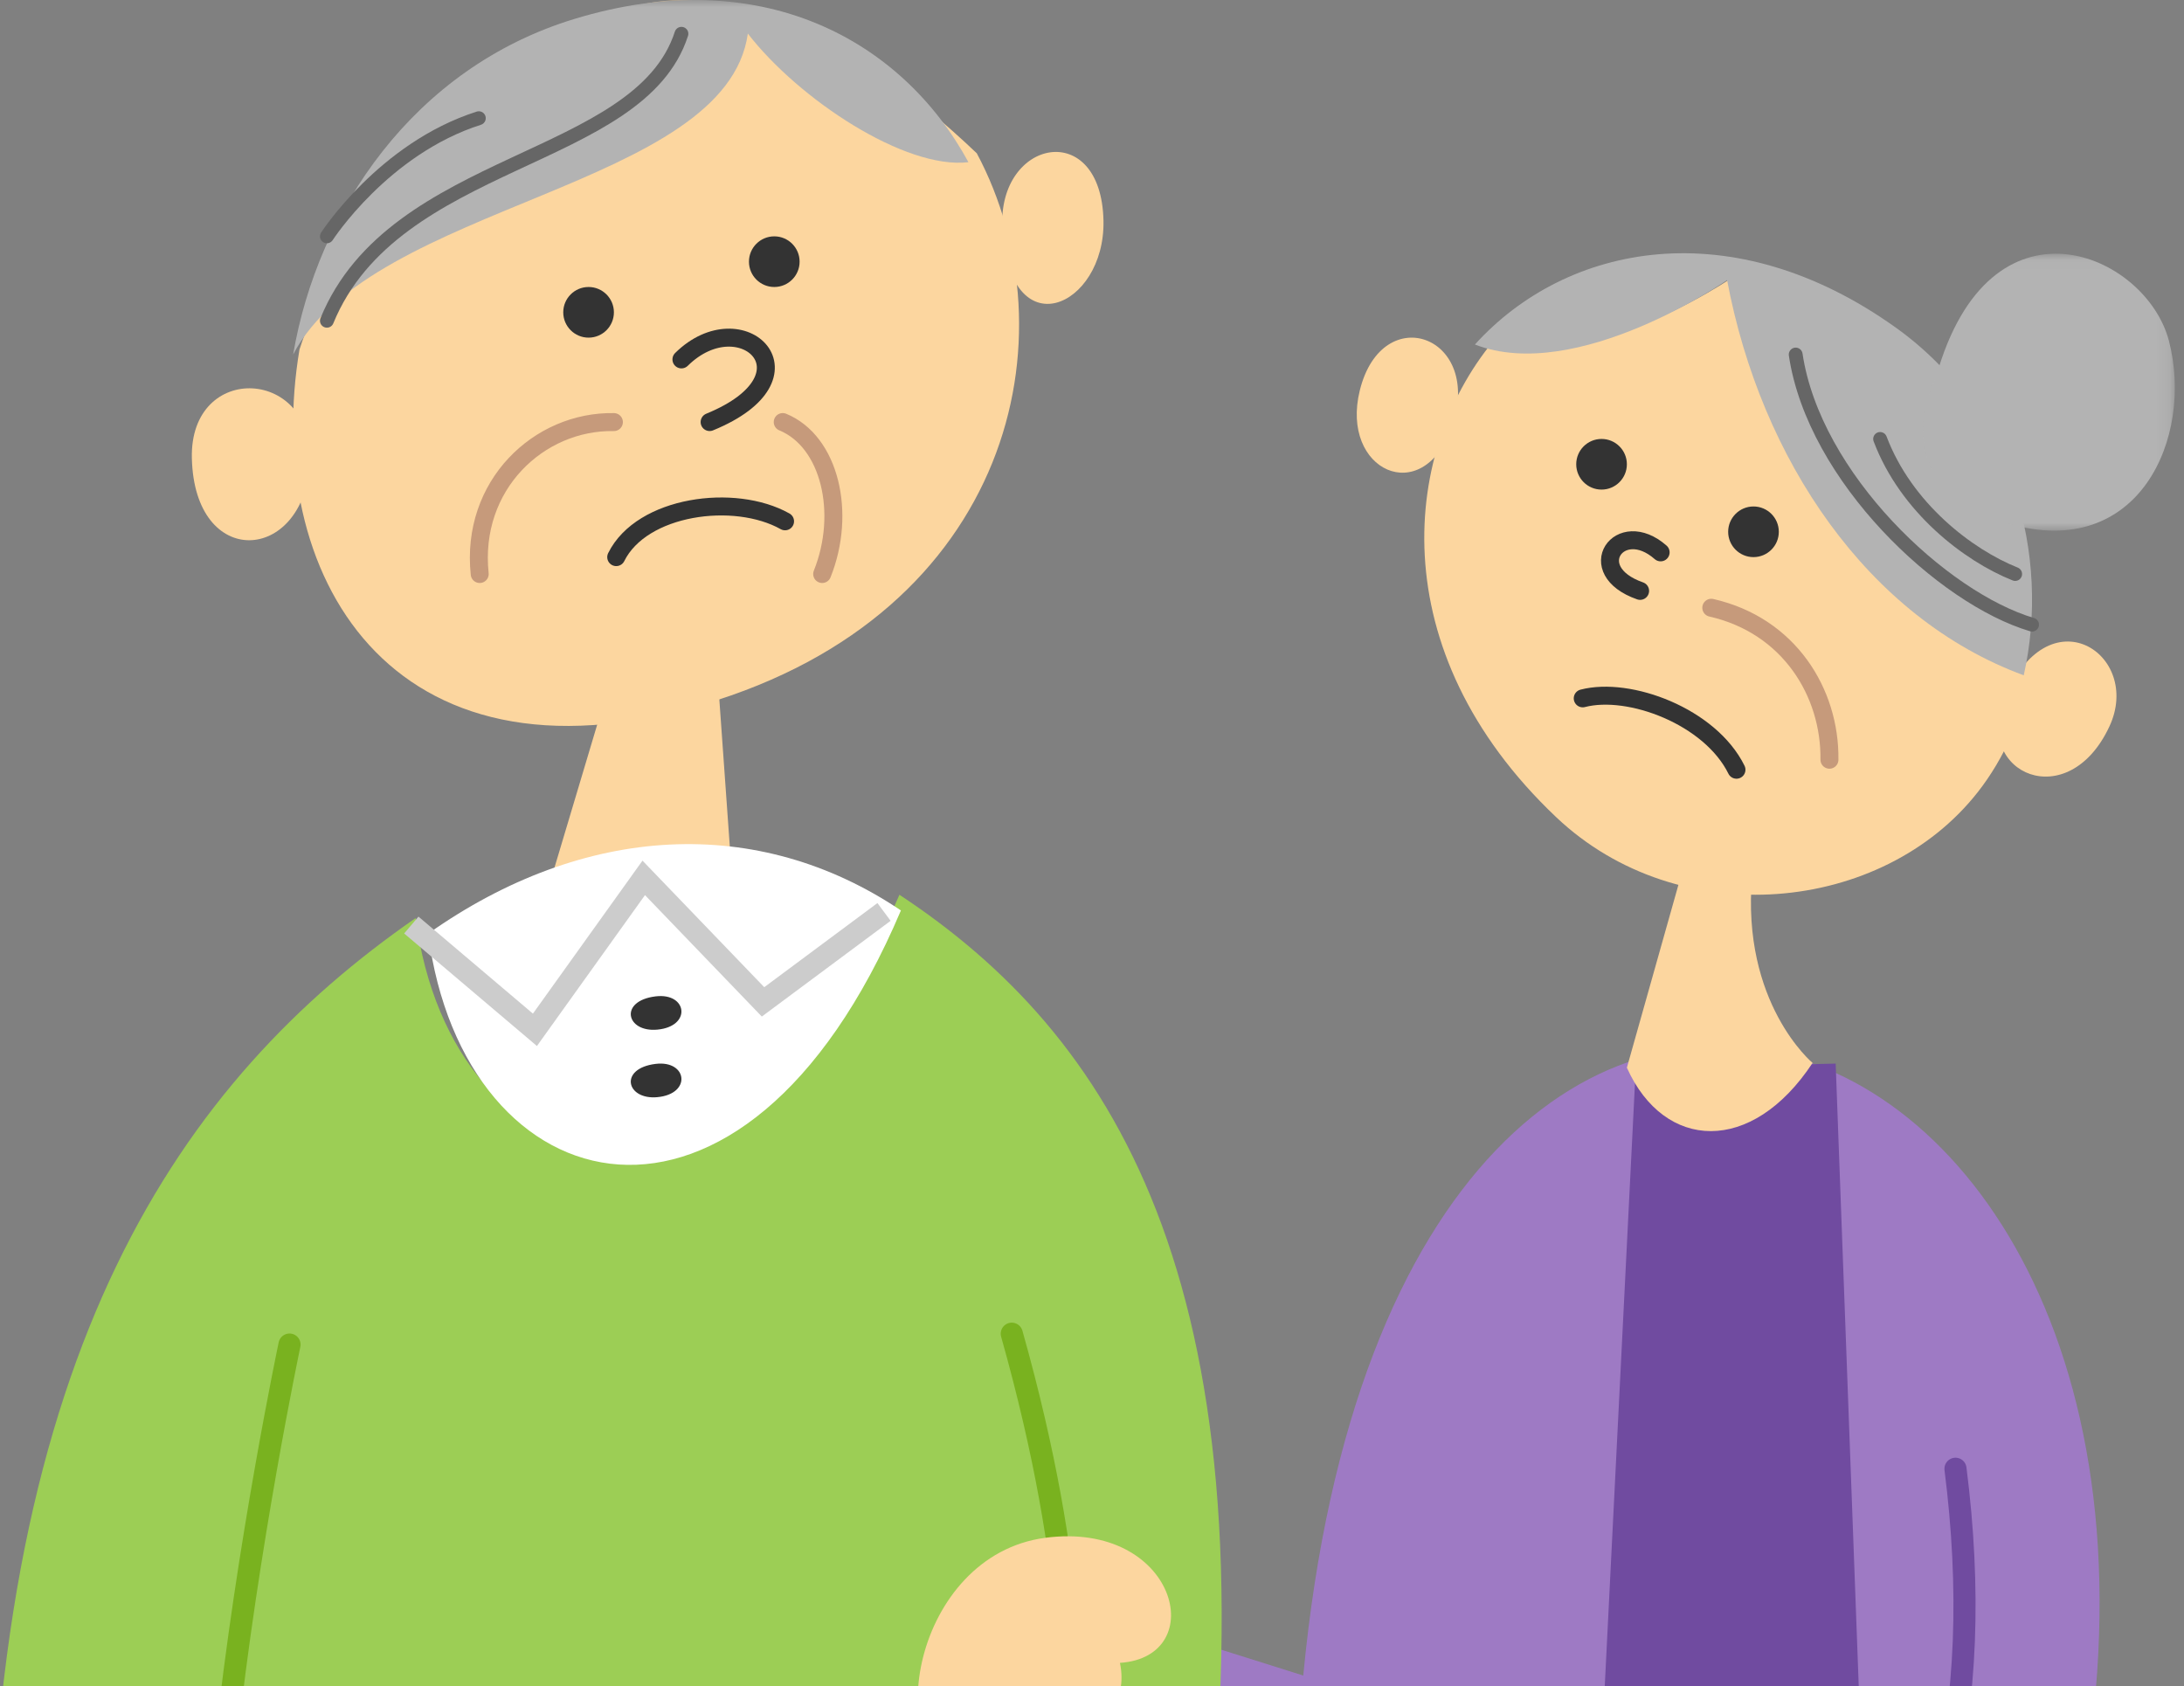 <?xml version="1.0" encoding="UTF-8"?>
<svg width="158px" height="122px" viewBox="0 0 158 122" version="1.1" xmlns="http://www.w3.org/2000/svg" xmlns:xlink="http://www.w3.org/1999/xlink">
    <rect x="0" y="0" width="158" height="122" fill="#808080" stroke="none"/>
    <!-- Generator: Sketch 63.1 (92452) - https://sketch.com -->
    <title>illust-E</title>
    <desc>Created with Sketch.</desc>
    <defs>
        <rect id="path-1" x="0" y="0" width="241" height="123"></rect>
        <polygon id="path-3" points="0.667 0.034 18.879 0.034 18.879 20.07 0.667 20.07"></polygon>
    </defs>
    <g id="Page-1" stroke="none" stroke-width="1" fill="none" fill-rule="evenodd">
        <g id="PC/AboutFP-FPとは" transform="translate(-512, -761)">
            <g id="Sec" transform="translate(0, 618)">
                <g id="List" transform="translate(208, 20)">
                    <g id="Item" transform="translate(261, 0)">
                        <g id="illust-E" transform="translate(0, 123)">
                            <mask id="mask-2" fill="white">
                                <use xlink:href="#path-1"></use>
                            </mask>
                            <g id="Mask" fill-rule="nonzero"></g>
                            <g id="Illust" mask="url(#mask-2)">
                                <g transform="translate(41, 0)">
                                    <path d="M146.96,50.698 C144.87,55.96 151.609,58.953 154.599,52.567 C157.054,47.324 150.115,42.756 146.96,50.698" id="Fill-1" stroke="none" fill="#FCD69F" fill-rule="evenodd"></path>
                                    <path d="M128.122,19.542 C128.122,19.542 117.558,27.203 110.368,24.28 C103.336,32.386 101.881,47.075 114.576,59.115 C123.474,67.553 138.193,66.113 145.097,57.287 C146.982,54.878 148.304,51.875 149.008,48.613 C138.053,44.404 130.503,32.778 128.122,19.542" id="Fill-3" stroke="none" fill="#FCD69F" fill-rule="evenodd"></path>
                                    <path d="M139.135,23.69 C127.331,15.259 115.35,17.59 108.702,24.924 C116.09,27.798 126.946,20.264 126.946,20.264 C129.391,33.282 137.15,44.715 148.406,48.855 C150.344,40.254 147.686,29.798 139.135,23.69" id="Fill-5" stroke="none" fill="#B3B3B3" fill-rule="evenodd"></path>
                                    <g id="Group-9" stroke="none" stroke-width="1" fill="none" fill-rule="evenodd" transform="translate(140.458, 18.321)">
                                        <mask id="mask-4" fill="white">
                                            <use xlink:href="#path-3"></use>
                                        </mask>
                                        <g id="Clip-8"></g>
                                        <path d="M1.611,8.922 C5.485,-4.928 16.812,-0.006 18.456,6.353 C20.257,13.325 16.294,22.313 6.835,19.561 C-2.622,16.809 1.611,8.922 1.611,8.922" id="Fill-7" fill="#B3B3B3" mask="url(#mask-4)"></path>
                                    </g>
                                    <path d="M120.652,42.748 C116.408,41.267 119.167,37.347 122.137,39.961" id="Stroke-10" stroke="#333333" stroke-width="1.3" fill="none" stroke-linecap="round" stroke-linejoin="round"></path>
                                    <path d="M116.294,51.298 C118.77,53.739 124.933,54.779 128.508,52.387" id="Stroke-12" stroke="#333333" stroke-width="1.3" fill="none" stroke-linecap="round" stroke-linejoin="round" transform="translate(122.401, 52.519) scale(1, -1) rotate(-30) translate(-122.401, -52.519) "></path>
                                    <path d="M125.802,43.969 C131.441,45.251 134.412,50.112 134.35,54.962" id="Stroke-14" stroke="#C69A7B" stroke-width="1.3" fill="none" stroke-linecap="round" stroke-linejoin="round"></path>
                                    <path d="M130.687,38.474 C130.687,39.485 129.866,40.305 128.855,40.305 C127.843,40.305 127.023,39.485 127.023,38.474 C127.023,37.462 127.843,36.641 128.855,36.641 C129.866,36.641 130.687,37.462 130.687,38.474" id="Fill-16" stroke="none" fill="#333333" fill-rule="evenodd"></path>
                                    <path d="M119.695,33.587 C119.695,34.599 118.875,35.42 117.863,35.42 C116.851,35.42 116.031,34.599 116.031,33.587 C116.031,32.576 116.851,31.756 117.863,31.756 C118.875,31.756 119.695,32.576 119.695,33.587" id="Fill-18" stroke="none" fill="#333333" fill-rule="evenodd"></path>
                                    <path d="M100.371,28.256 C98.944,34.053 104.895,36.782 107.002,30.974 C109.414,24.331 102.007,21.608 100.371,28.256" id="Fill-20" stroke="none" fill="#FCD69F" fill-rule="evenodd"></path>
                                    <path d="M151.055,136.835 C168.067,71.664 103.338,47.094 96.284,121.219 L85.704,117.888 L85.496,131.63 C85.496,131.63 93.795,138.084 99.811,135.378 C99.703,143.96 99.962,153.802 100.405,163.664 L149.026,163.173 C150.71,147.03 151.055,136.835 151.055,136.835" id="Fill-22" stroke="none" fill="#9E7AC4" fill-rule="evenodd"></path>
                                    <polygon id="Fill-24" stroke="none" fill="#704BA0" fill-rule="evenodd" points="120.335 77.291 116.031 163.173 138.015 163.664 138.015 153.913 133.49 148.392 137.293 144.208 134.8 76.947"></polygon>
                                    <path d="M143.468,106.26 C145.66,123.49 142.472,138.565 131.908,148.356 L139.483,157.557" id="Stroke-34" stroke="#704BA0" stroke-width="1.6" fill="none" stroke-linecap="round" stroke-linejoin="round"></path>
                                    <path d="M123.91,62.29 L119.695,77.244 C122.397,83.263 128.732,83.575 133.13,76.898 C133.13,76.898 127.945,72.586 128.756,63.372 L123.91,62.29 Z" id="Fill-36" stroke="none" fill="#FCD69F" fill-rule="evenodd"></path>
                                    <polygon id="Fill-38" stroke="none" fill="#FCD69F" fill-rule="evenodd" points="46.383 48.48 41.527 64.733 54.962 63.547 53.828 47.634"></polygon>
                                    <path d="M15.88,33.159 C16.079,41.223 23.885,40.73 24.406,33.653 C24.928,26.576 15.706,26.082 15.88,33.159" id="Fill-40" stroke="none" fill="#FCD69F" fill-rule="evenodd"></path>
                                    <path d="M74.515,16.462 C74.975,25.356 81.971,22.255 81.83,15.956 C81.664,8.531 74.182,10.05 74.515,16.462" id="Fill-42" stroke="none" fill="#FCD69F" fill-rule="evenodd"></path>
                                    <path d="M43.825,2.517 C43.825,2.517 27.92,12.112 23.666,25.285 C20.968,41.341 30.08,57.676 52.824,50.977 C75.241,44.373 79.69,24.239 72.665,11.089 C53.59,-7.039 43.825,2.517 43.825,2.517" id="Fill-44" stroke="none" fill="#FCD69F" fill-rule="evenodd"></path>
                                    <path d="M56.102,2.431 C59.812,7.216 67.509,12.278 72.061,11.733 C67.251,2.881 57.046,-2.743 43.54,1.375 C31.938,4.913 24.988,15.221 23.206,25.649 C28.931,14.67 54.526,13.658 56.102,2.431" id="Fill-46" stroke="none" fill="#B3B3B3" fill-rule="evenodd"></path>
                                    <path d="M51.298,26.002 C55.67,21.7 61.433,27.223 53.337,30.534" id="Stroke-48" stroke="#333333" stroke-width="1.3" fill="none" stroke-linecap="round" stroke-linejoin="round"></path>
                                    <path d="M46.58,36.641 C48.429,40.379 55.14,41.285 58.794,39.231" id="Stroke-50" stroke="#333333" stroke-width="1.3" fill="none" stroke-linecap="round" stroke-linejoin="round" transform="translate(52.687, 38.473) scale(1, -1) translate(-52.687, -38.473) "></path>
                                    <path d="M46.412,30.536 C40.98,30.439 36.026,35.112 36.704,41.527" id="Stroke-52" stroke="#C69A7B" stroke-width="1.3" fill="none" stroke-linecap="round" stroke-linejoin="round"></path>
                                    <path d="M58.626,30.534 C62.043,31.939 63.249,37.12 61.48,41.527" id="Stroke-54" stroke="#C69A7B" stroke-width="1.3" fill="none" stroke-linecap="round" stroke-linejoin="round"></path>
                                    <path d="M46.412,22.595 C46.412,23.607 45.592,24.427 44.58,24.427 C43.568,24.427 42.748,23.607 42.748,22.595 C42.748,21.584 43.568,20.763 44.58,20.763 C45.592,20.763 46.412,21.584 46.412,22.595" id="Fill-56" stroke="none" fill="#333333" fill-rule="evenodd"></path>
                                    <path d="M59.847,18.931 C59.847,19.943 59.027,20.763 58.015,20.763 C57.003,20.763 56.183,19.943 56.183,18.931 C56.183,17.919 57.003,17.099 58.015,17.099 C59.027,17.099 59.847,17.919 59.847,18.931" id="Fill-58" stroke="none" fill="#333333" fill-rule="evenodd"></path>
                                    <path d="M67.07,64.733 C55.381,91.776 34.694,86.363 32.071,66.418 C15.197,78.121 1.508,97.419 1.221,139.491 L18.62,146.565 L72.239,143.622 L89.331,134.652 C94.047,92.336 82.227,74.741 67.07,64.733" id="Fill-60" stroke="none" fill="#9CCE55" fill-rule="evenodd"></path>
                                    <path d="M67.176,65.867 C56.839,58.912 44.28,59.558 32.977,67.545 C35.54,87.4 55.754,92.789 67.176,65.867" id="Fill-62" stroke="none" fill="#FFFFFF" fill-rule="evenodd"></path>
                                    <polyline id="Stroke-64" stroke="#CCCCCC" stroke-width="1.6" fill="none" points="31.756 66.923 40.699 74.504 48.571 63.511 57.201 72.482 65.954 65.975"></polyline>
                                    <path d="M49.434,72.083 C46.752,72.407 47.297,74.7 49.556,74.49 C52.054,74.259 51.733,71.805 49.434,72.083" id="Fill-66" stroke="none" fill="#333333" fill-rule="evenodd"></path>
                                    <path d="M49.434,76.968 C46.752,77.293 47.297,79.585 49.556,79.376 C52.054,79.145 51.733,76.691 49.434,76.968" id="Fill-68" stroke="none" fill="#333333" fill-rule="evenodd"></path>
                                    <path d="M22.945,97.275 C22.945,97.275 19.895,111.723 18.321,126.368 L46.293,135.573 L79.329,124.009 C79.329,124.009 80.214,114.279 75.196,96.489" id="Stroke-78" stroke="#79B21F" stroke-width="1.6" fill="none" stroke-linecap="round" stroke-linejoin="round"></path>
                                    <path d="M71.909,128.886 C65.533,127 68.079,112.526 77.601,111.257 C87.125,109.989 89.619,119.861 83.022,120.303 C83.619,123.185 81.802,125.121 79.144,124.616 C80.438,127.426 78.547,130.849 71.909,128.886" id="Fill-85" stroke="none" fill="#FCD69F" fill-rule="evenodd"></path>
                                    <path d="M51.298,2.443 C48.272,11.822 30.523,11.314 25.649,23.206" id="Stroke-87" stroke="#666666" stroke-width="1" fill="none" stroke-linecap="round" stroke-linejoin="round"></path>
                                    <path d="M36.641,8.55 C29.745,10.748 25.649,17.099 25.649,17.099" id="Stroke-89" stroke="#666666" stroke-width="1" fill="none" stroke-linecap="round" stroke-linejoin="round"></path>
                                    <path d="M131.908,25.649 C133.239,34.557 142.548,43.282 149.008,45.191" id="Stroke-91" stroke="#666666" stroke-width="1" fill="none" stroke-linecap="round" stroke-linejoin="round"></path>
                                    <path d="M138.015,31.756 C139.898,36.732 144.38,40.169 147.786,41.527" id="Stroke-93" stroke="#666666" stroke-width="1" fill="none" stroke-linecap="round" stroke-linejoin="round"></path>
                                </g>
                            </g>
                        </g>
                    </g>
                </g>
            </g>
        </g>
    </g>
</svg>